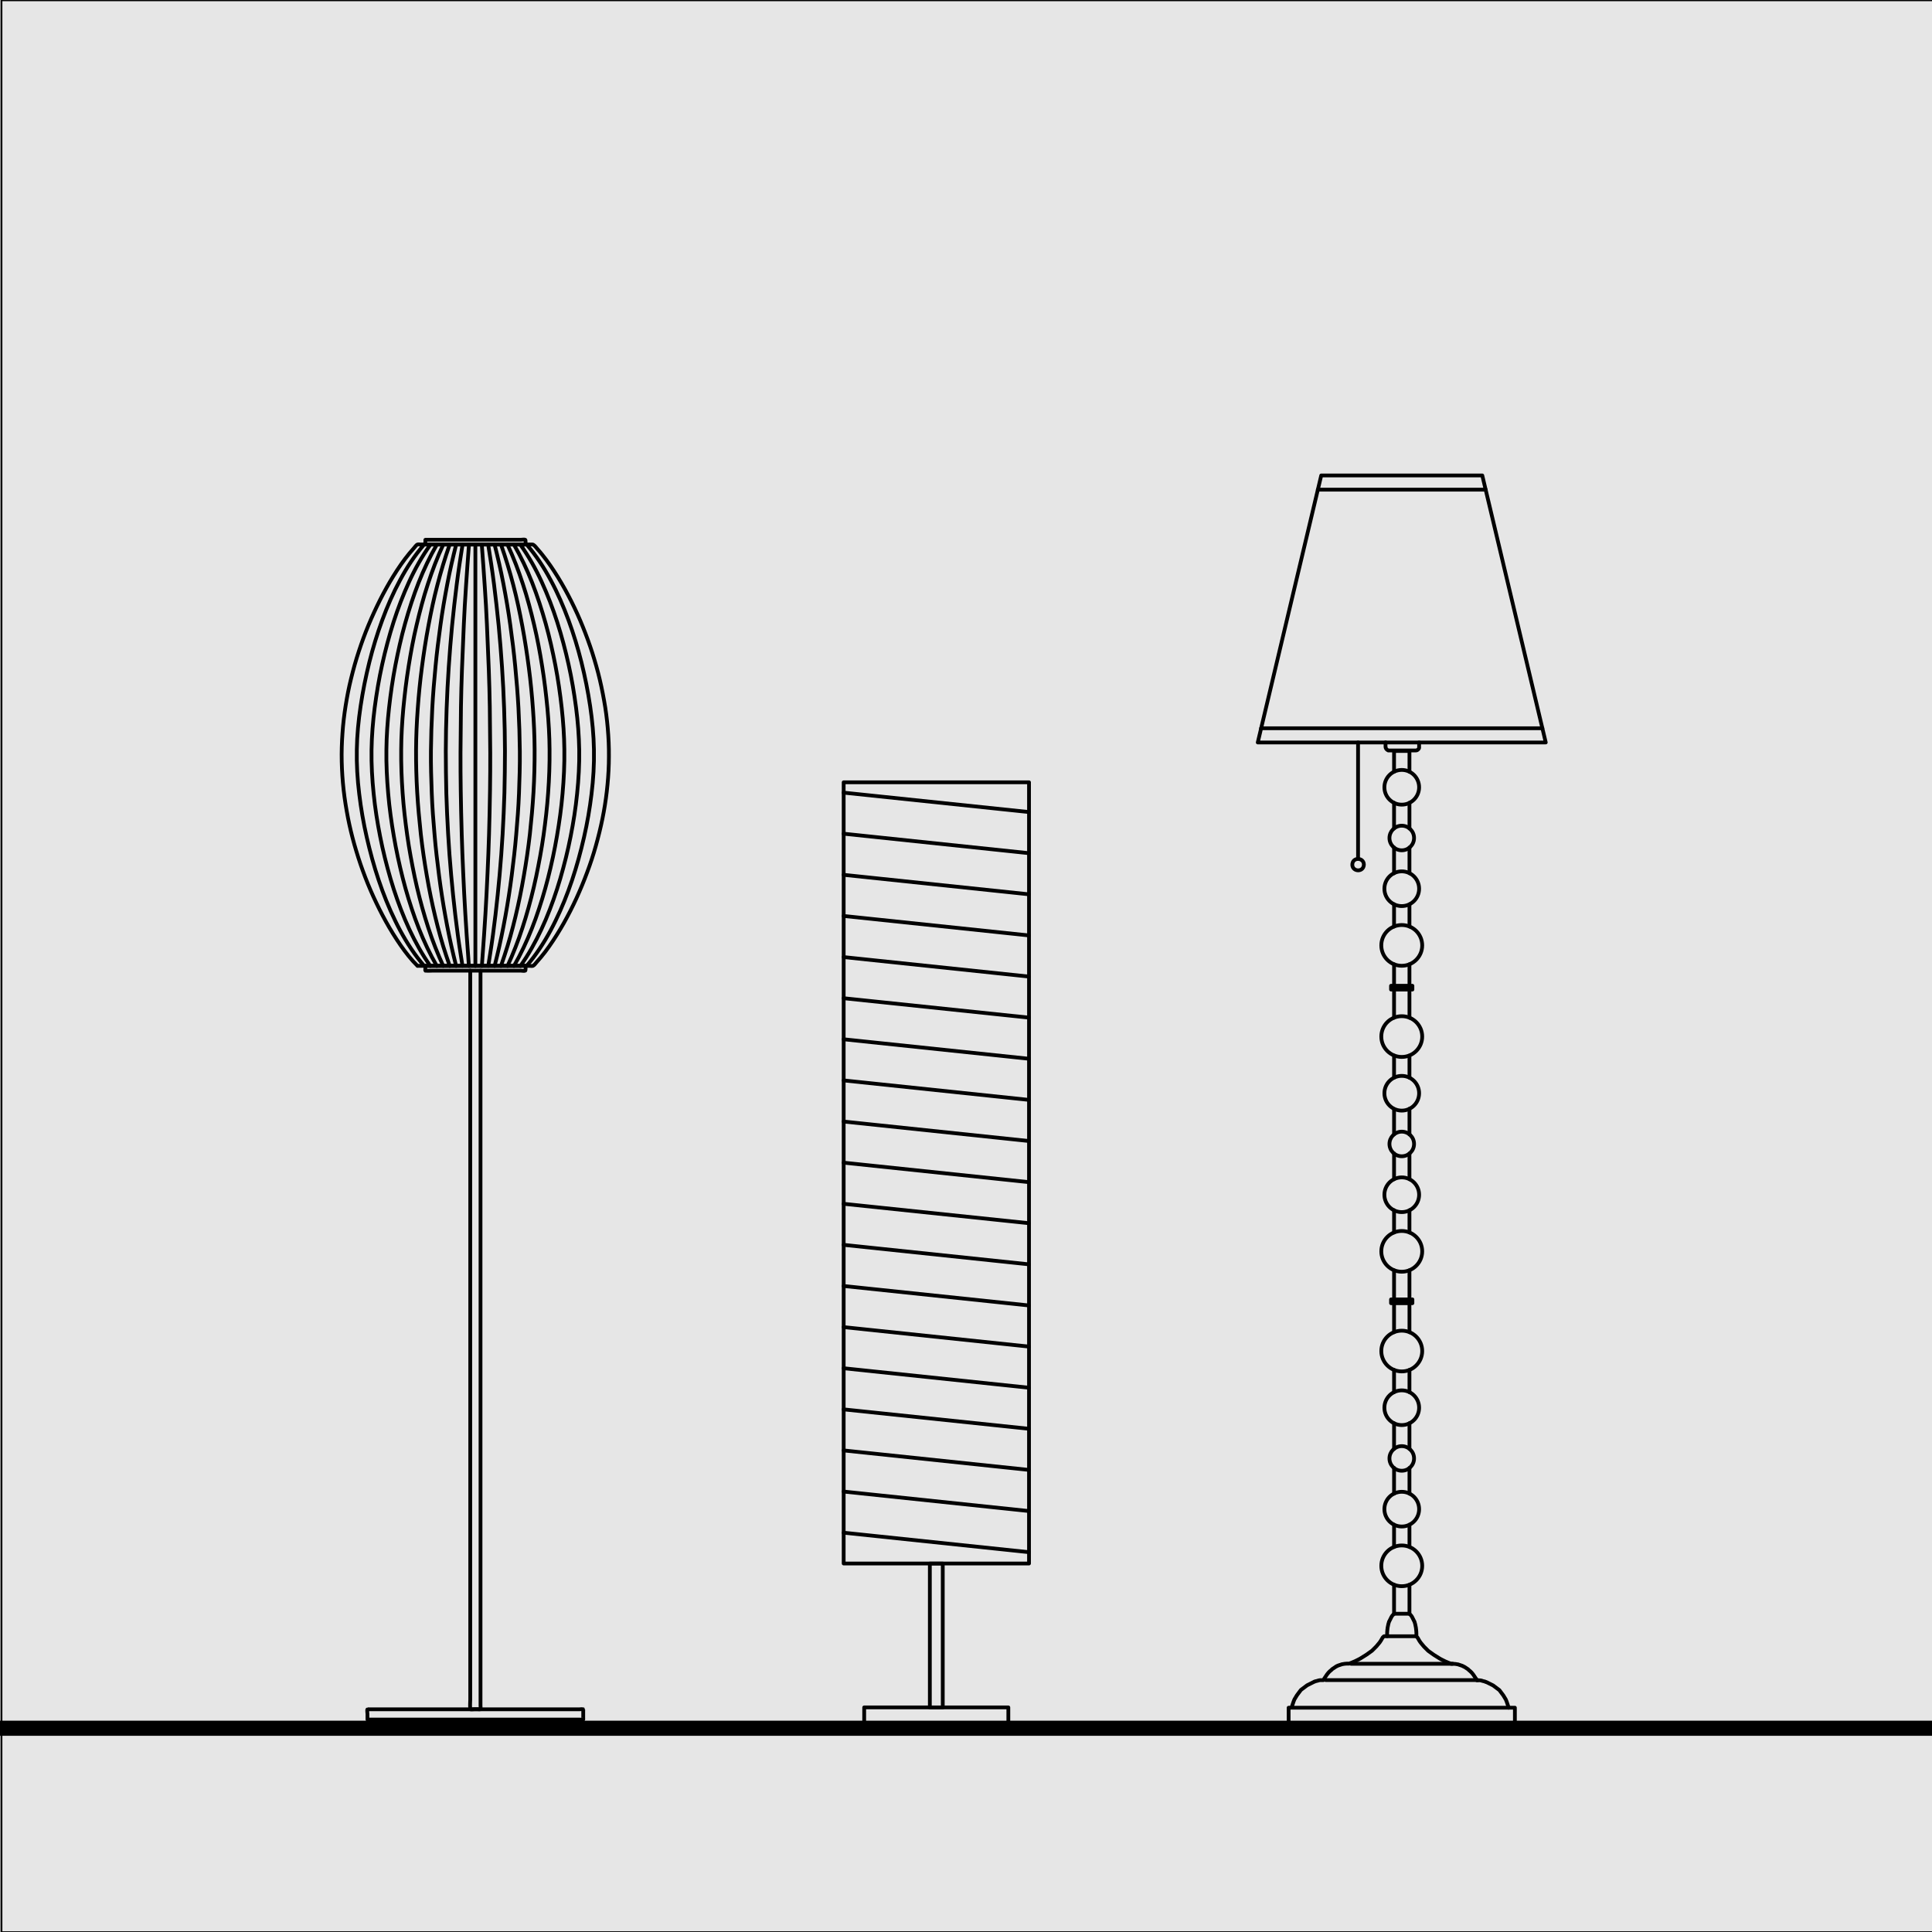 <?xml version="1.0" encoding="UTF-8"?><svg xmlns="http://www.w3.org/2000/svg" width="256" height="256" viewBox="0 0 256 256"><defs><style>.cls-1{fill:none;stroke-width:.5px;}.cls-1,.cls-2{stroke:#000;stroke-linecap:round;stroke-linejoin:round;}.cls-3{fill:#000;stroke-width:0px;}.cls-2{fill:#e6e6e6;stroke-width:.25px;}</style></defs><g id="Ebene_14"><rect class="cls-2" x=".19" y=".03" width="256" height="256"/><rect class="cls-3" y="228" width="256" height="2"/></g><g id="Lampen"><g id="Lampen_Murano_Lampen_Murano_Stehlampen"><g id="POLYLINE"><line class="cls-1" x1="111.79" y1="203.09" x2="136.34" y2="205.67"/></g><g id="POLYLINE-2"><line class="cls-1" x1="111.79" y1="197.64" x2="136.34" y2="200.22"/></g><g id="POLYLINE-3"><line class="cls-1" x1="111.79" y1="192.19" x2="136.34" y2="194.77"/></g><g id="POLYLINE-4"><line class="cls-1" x1="111.79" y1="186.75" x2="136.34" y2="189.32"/></g><g id="POLYLINE-5"><line class="cls-1" x1="111.79" y1="181.3" x2="136.34" y2="183.88"/></g><g id="POLYLINE-6"><line class="cls-1" x1="111.79" y1="175.85" x2="136.34" y2="178.43"/></g><g id="POLYLINE-7"><line class="cls-1" x1="111.79" y1="170.4" x2="136.34" y2="172.98"/></g><g id="POLYLINE-8"><line class="cls-1" x1="111.79" y1="164.95" x2="136.34" y2="167.53"/></g><g id="POLYLINE-9"><line class="cls-1" x1="111.79" y1="159.51" x2="136.34" y2="162.08"/></g><g id="POLYLINE-10"><line class="cls-1" x1="111.79" y1="154.06" x2="136.34" y2="156.64"/></g><g id="POLYLINE-11"><line class="cls-1" x1="111.79" y1="148.61" x2="136.34" y2="151.19"/></g><g id="POLYLINE-12"><line class="cls-1" x1="111.79" y1="143.16" x2="136.34" y2="145.74"/></g><g id="POLYLINE-13"><line class="cls-1" x1="111.79" y1="137.71" x2="136.34" y2="140.29"/></g><g id="POLYLINE-14"><line class="cls-1" x1="111.79" y1="132.27" x2="136.34" y2="134.84"/></g><g id="POLYLINE-15"><line class="cls-1" x1="111.79" y1="126.82" x2="136.34" y2="129.4"/></g><g id="POLYLINE-16"><line class="cls-1" x1="111.79" y1="121.37" x2="136.34" y2="123.95"/></g><g id="POLYLINE-17"><line class="cls-1" x1="111.79" y1="115.92" x2="136.34" y2="118.5"/></g><g id="POLYLINE-18"><line class="cls-1" x1="111.79" y1="110.47" x2="136.34" y2="113.05"/></g><g id="POLYLINE-19"><line class="cls-1" x1="111.79" y1="105.03" x2="136.34" y2="107.6"/></g><g id="POLYLINE-20"><rect class="cls-1" x="123.21" y="207.18" width="1.71" height="19.07"/></g><g id="POLYLINE-21"><rect class="cls-1" x="114.51" y="226.24" width="19.1" height="2.72"/></g><g id="POLYLINE-22"><rect class="cls-1" x="111.79" y="103.66" width="24.56" height="103.51"/></g><line class="cls-1" x1="62.99" y1="72.17" x2="62.99" y2="127.99"/><path class="cls-1" d="M56.18,72.17c-1.24,1.44-2.28,3.03-3.17,4.7-.92,1.7-1.69,3.48-2.36,5.3-.67,1.82-1.24,3.69-1.71,5.57-.48,1.93-.87,3.88-1.16,5.84-.28,1.9-.47,3.83-.5,5.75-.04,1.96.08,3.93.32,5.88.23,1.92.56,3.83.99,5.71.44,1.93.96,3.84,1.59,5.71.62,1.84,1.34,3.65,2.2,5.4.83,1.71,1.8,3.36,2.95,4.88.28.37.57.72.87,1.07"/><path class="cls-1" d="M57.03,72.17c-1.11,1.55-2.04,3.21-2.83,4.94-.79,1.73-1.47,3.5-2.05,5.31-.59,1.85-1.09,3.73-1.51,5.63-.42,1.89-.74,3.79-.99,5.71-.24,1.86-.39,3.74-.42,5.61-.03,1.94.08,3.87.28,5.8.19,1.9.49,3.8.86,5.67.37,1.89.84,3.76,1.38,5.61.54,1.84,1.18,3.65,1.92,5.41.73,1.72,1.58,3.4,2.58,4.99.25.39.51.77.77,1.14"/><path class="cls-1" d="M57.88,72.17c-.93,1.6-1.72,3.28-2.4,5-.7,1.79-1.29,3.62-1.81,5.47-.51,1.82-.92,3.67-1.28,5.52-.36,1.87-.63,3.75-.84,5.64-.2,1.83-.33,3.68-.35,5.52-.03,1.95.07,3.91.24,5.85.16,1.88.42,3.75.74,5.61.32,1.88.72,3.74,1.19,5.59.46,1.81,1.01,3.6,1.64,5.36.63,1.74,1.36,3.45,2.22,5.09.21.39.43.78.65,1.17"/><path class="cls-1" d="M58.73,72.17c-.79,1.69-1.45,3.43-2.03,5.21-.59,1.79-1.07,3.61-1.5,5.44-.43,1.81-.77,3.65-1.06,5.48-.3,1.86-.52,3.73-.7,5.61-.16,1.79-.27,3.6-.28,5.4-.02,1.93.05,3.85.19,5.78.13,1.87.35,3.74.61,5.6.26,1.84.6,3.66.98,5.48.39,1.84.86,3.66,1.4,5.46.53,1.76,1.14,3.49,1.86,5.17.17.4.35.8.53,1.19"/><path class="cls-1" d="M59.58,72.17c-.62,1.77-1.16,3.56-1.63,5.37-.47,1.79-.85,3.6-1.19,5.42-.34,1.82-.62,3.65-.86,5.49-.24,1.83-.42,3.66-.55,5.5-.13,1.79-.21,3.59-.22,5.39-.01,1.88.04,3.76.15,5.64.11,1.85.28,3.7.48,5.55.21,1.85.48,3.69.8,5.53.31,1.82.68,3.62,1.11,5.41.42,1.74.89,3.47,1.46,5.17.15.45.31.9.46,1.35"/><path class="cls-1" d="M60.44,72.17c-.43,1.71-.83,3.43-1.16,5.17-.35,1.83-.67,3.67-.92,5.52-.25,1.81-.48,3.62-.65,5.44-.18,1.84-.33,3.68-.43,5.53-.1,1.89-.16,3.79-.18,5.68-.02,1.87.04,3.74.11,5.61.07,1.83.21,3.65.37,5.47.15,1.82.37,3.63.6,5.45.23,1.79.51,3.58.83,5.35.32,1.77.68,3.52,1.1,5.27.11.44.22.89.33,1.33"/><path class="cls-1" d="M61.29,72.17c-.28,1.75-.55,3.49-.77,5.25-.23,1.83-.44,3.67-.62,5.51-.17,1.82-.32,3.64-.44,5.47-.12,1.83-.22,3.67-.28,5.5-.07,1.87-.1,3.75-.11,5.62,0,1.85.03,3.69.07,5.54.05,1.82.14,3.64.24,5.45.1,1.81.24,3.62.4,5.43.16,1.78.34,3.55.55,5.32.21,1.75.44,3.51.72,5.25.08.49.16.98.23,1.47"/><path class="cls-1" d="M62.14,72.17c-.14,1.88-.28,3.75-.4,5.63-.11,1.65-.21,3.29-.28,4.94-.09,2.01-.17,4.03-.25,6.04-.06,1.62-.1,3.23-.13,4.85-.03,2.04-.05,4.08-.06,6.11,0,1.64,0,3.28.03,4.92.03,1.96.07,3.92.13,5.87.05,1.73.12,3.46.2,5.19.08,1.81.17,3.61.28,5.42.11,1.9.25,3.81.39,5.71.03.38.06.76.08,1.14"/><path class="cls-1" d="M63.84,72.17c.14,1.88.28,3.75.4,5.63.11,1.65.21,3.29.28,4.94.09,2.01.17,4.03.25,6.04.06,1.62.1,3.23.13,4.85.03,2.04.05,4.08.06,6.11,0,1.64,0,3.28-.03,4.92-.03,1.96-.07,3.92-.13,5.87-.05,1.73-.12,3.46-.2,5.19-.08,1.81-.17,3.61-.28,5.42-.11,1.9-.25,3.81-.39,5.71-.03.38-.06.76-.08,1.14"/><path class="cls-1" d="M64.69,72.17c.28,1.75.55,3.49.77,5.25.23,1.83.44,3.67.62,5.51.17,1.82.32,3.64.44,5.47.12,1.83.22,3.67.28,5.5.07,1.87.1,3.75.11,5.62,0,1.85-.03,3.69-.07,5.54-.05,1.82-.14,3.64-.24,5.45-.1,1.81-.24,3.62-.4,5.43-.16,1.78-.34,3.55-.55,5.32-.21,1.75-.44,3.51-.72,5.25-.08.49-.16.98-.23,1.47"/><path class="cls-1" d="M65.54,72.17c.43,1.71.83,3.43,1.16,5.17.35,1.83.67,3.67.92,5.52.25,1.81.48,3.62.65,5.44.18,1.84.33,3.68.43,5.53.1,1.89.16,3.79.18,5.68.02,1.87-.04,3.74-.11,5.61-.07,1.83-.21,3.65-.37,5.47-.15,1.82-.37,3.63-.6,5.45-.23,1.79-.51,3.58-.83,5.35-.32,1.77-.68,3.52-1.1,5.27-.11.44-.22.89-.33,1.33"/><path class="cls-1" d="M66.39,72.17c.62,1.77,1.16,3.56,1.63,5.37.47,1.79.85,3.6,1.19,5.42.34,1.82.62,3.65.86,5.49.24,1.83.42,3.66.55,5.5.13,1.79.21,3.59.22,5.39.01,1.88-.04,3.76-.15,5.64-.11,1.85-.28,3.7-.48,5.55-.21,1.85-.48,3.69-.8,5.53-.31,1.82-.68,3.62-1.11,5.41-.42,1.74-.89,3.47-1.46,5.17-.15.45-.31.9-.46,1.35"/><path class="cls-1" d="M67.25,72.17c.79,1.69,1.45,3.43,2.03,5.21.59,1.79,1.07,3.61,1.5,5.44.43,1.81.77,3.65,1.06,5.48.3,1.86.52,3.73.7,5.61.16,1.79.27,3.6.28,5.4.02,1.93-.05,3.85-.19,5.78-.13,1.87-.35,3.74-.61,5.6-.26,1.84-.6,3.66-.98,5.48-.39,1.84-.86,3.66-1.4,5.46-.53,1.76-1.14,3.49-1.86,5.17-.17.4-.35.8-.53,1.19"/><path class="cls-1" d="M68.1,72.17c.93,1.6,1.72,3.28,2.4,5,.7,1.79,1.29,3.62,1.81,5.47.51,1.82.92,3.67,1.28,5.52.36,1.87.63,3.75.84,5.64.2,1.83.33,3.68.35,5.52.03,1.95-.07,3.91-.24,5.85-.16,1.88-.42,3.75-.74,5.61-.32,1.88-.72,3.74-1.19,5.59-.46,1.81-1.01,3.6-1.64,5.36-.63,1.74-1.36,3.45-2.22,5.09-.21.39-.43.78-.65,1.17"/><path class="cls-1" d="M68.95,72.17c1.11,1.55,2.04,3.21,2.83,4.94.79,1.73,1.47,3.5,2.05,5.31.59,1.85,1.09,3.73,1.51,5.63.42,1.89.74,3.79.99,5.71.24,1.86.39,3.74.42,5.61.03,1.94-.08,3.87-.28,5.8-.19,1.9-.49,3.8-.86,5.67-.37,1.89-.84,3.76-1.38,5.61-.54,1.84-1.18,3.65-1.92,5.41-.73,1.72-1.58,3.4-2.58,4.99-.25.39-.51.77-.77,1.14"/><path class="cls-1" d="M69.8,72.17c1.24,1.44,2.28,3.03,3.17,4.7.92,1.7,1.69,3.48,2.36,5.3.67,1.82,1.24,3.69,1.71,5.57.48,1.93.87,3.88,1.16,5.84.28,1.9.47,3.83.5,5.75.04,1.96-.08,3.93-.32,5.88-.23,1.92-.56,3.83-.99,5.71-.44,1.93-.96,3.84-1.59,5.71-.62,1.84-1.34,3.65-2.2,5.4-.83,1.71-1.8,3.36-2.95,4.88-.28.37-.57.72-.87,1.07"/><path class="cls-1" d="M48.69,227.85h28.1c.12,0,.32.04.43,0,.01,0,.05,0,.06,0,.02-.01,0-.16,0-.18v-.97s.02-.19,0-.21c0,0-.05,0-.06,0-.11-.04-.32,0-.43,0h-27.87s-.2-.02-.23,0c-.07.07,0,.54,0,.63,0,.24,0,.49,0,.73Z"/><path class="cls-1" d="M63.67,128.62v97.38c0,.12.03.28,0,.41,0,.01,0,.06,0,.07-.01.01-.04,0-.06,0-.07.03-.22,0-.3,0h-.45c-.08,0-.51.05-.55-.01-.01-.01,0-.07,0-.09-.05-.38,0-.8,0-1.18v-96.59"/><path class="cls-1" d="M56.36,127.99v.34s-.03.26,0,.29c.01.01.09,0,.11,0,.24.03.51,0,.75,0h11.81c.11,0,.47.06.57,0,.06-.04.06-.6,0-.64-.11-.06-.46,0-.58,0h-12.55s-.06,0-.1,0Z"/><path class="cls-1" d="M56.36,71.53v.34s-.03.26,0,.29c.01.01.09,0,.11,0,.24.03.51,0,.75,0h11.81c.11,0,.47.06.57,0,.06-.04.06-.6,0-.64-.11-.06-.46,0-.58,0h-12.64Z"/><path class="cls-1" d="M55.33,127.99c-.84-.82-1.56-1.75-2.23-2.71-.7-1.01-1.35-2.06-1.95-3.14-.6-1.08-1.15-2.19-1.67-3.32-.51-1.12-.98-2.27-1.4-3.43-.43-1.17-.8-2.35-1.14-3.54-.32-1.14-.6-2.3-.83-3.47-.24-1.23-.44-2.48-.58-3.73-.14-1.24-.22-2.48-.25-3.72-.03-1.26.01-2.51.1-3.77.08-1.23.23-2.45.42-3.66.19-1.19.42-2.38.71-3.55.3-1.23.64-2.45,1.04-3.66.38-1.16.8-2.31,1.27-3.44.47-1.13.98-2.24,1.53-3.34.55-1.08,1.13-2.14,1.77-3.17.65-1.05,1.35-2.07,2.13-3.02.18-.22.37-.44.57-.66.13-.14.33-.45.5-.51.1-.04.3,0,.41,0h14.62c.12,0,.23-.02.33.04.22.14.41.42.58.61.21.23.41.47.6.71.75.93,1.42,1.92,2.05,2.94.66,1.07,1.26,2.16,1.82,3.28.54,1.08,1.04,2.18,1.49,3.3.46,1.14.88,2.29,1.26,3.46.37,1.17.71,2.35.99,3.54.29,1.23.53,2.47.73,3.71.19,1.22.32,2.45.4,3.68.09,1.25.1,2.51.07,3.77-.03,1.24-.13,2.48-.27,3.71-.14,1.2-.33,2.39-.57,3.57-.25,1.23-.55,2.44-.89,3.65-.33,1.17-.71,2.33-1.14,3.47-.43,1.17-.91,2.32-1.43,3.46-.51,1.11-1.07,2.21-1.67,3.28-.59,1.04-1.22,2.06-1.91,3.04-.35.5-.72,1-1.12,1.47-.19.23-.38.45-.58.67-.12.13-.31.41-.47.47-.12.04-.33,0-.45,0h-11.26c-1.2,0-2.4,0-3.6,0Z"/><line class="cls-1" x1="167.1" y1="96.5" x2="204.37" y2="96.5"/><line class="cls-1" x1="174.62" y1="64.88" x2="196.86" y2="64.88"/><line class="cls-1" x1="179.95" y1="98.38" x2="179.95" y2="113.8"/><path class="cls-1" d="M180.72,114.57c0-1-1.58-1.04-1.53.07.08.9,1.49.95,1.53-.07Z"/><polygon class="cls-1" points="166.66 98.38 204.82 98.38 196.41 63 175.07 63 166.66 98.38"/><polyline class="cls-1" points="179.01 220.46 185.74 220.46 192.47 220.46"/><polyline class="cls-1" points="175.66 222.62 185.74 222.62 195.81 222.62"/><path class="cls-1" d="M199.9,226.28v-.06s-.03-.06-.03-.06l-.02-.06-.02-.06-.02-.06-.02-.06-.02-.06-.02-.06-.02-.06-.02-.06-.02-.06-.02-.06-.02-.06-.02-.05-.02-.05-.02-.05-.02-.05-.02-.05-.02-.05-.03-.05-.03-.05-.03-.05-.03-.05-.03-.05-.03-.05-.03-.05-.03-.05-.03-.05-.03-.05-.03-.05-.03-.04-.03-.04-.03-.04-.03-.04-.03-.04-.03-.04-.03-.04-.03-.04-.03-.04-.03-.04-.03-.04-.03-.04-.03-.04-.03-.04-.03-.04-.03-.04-.03-.04-.04-.04-.04-.03-.04-.03-.04-.03-.04-.03-.04-.03-.04-.03-.04-.03-.04-.03-.04-.03-.04-.03-.04-.03-.04-.03-.04-.03-.04-.03-.04-.03-.04-.03-.04-.03-.04-.03-.04-.03-.04-.03-.04-.02-.04-.02-.04-.02-.04-.02-.04-.02-.04-.02-.04-.02-.04-.02-.04-.02-.04-.02-.04-.02-.04-.02-.04-.02-.04-.02-.04-.02-.04-.02-.04-.02-.04-.02-.04-.02-.04-.02-.04-.02-.04-.02h-.04s-.04-.03-.04-.03h-.04s-.04-.03-.04-.03h-.04s-.04-.03-.04-.03h-.04s-.04-.02-.04-.02h-.04s-.04-.02-.04-.02h-.04s-.04-.02-.04-.02h-.04s-.03-.02-.03-.02h-.03s-.03-.02-.03-.02h-.03s-.03-.02-.03-.02h-.03s-.03-.01-.03-.01h-.03s-.03-.01-.03-.01h-.03s-.03-.01-.03-.01h-.03s-.03,0-.03,0h-.03s-.03,0-.03,0h-.03s-.03,0-.03,0h-.03s-.03,0-.03,0h-.03s-.03,0-.03,0h-.03s-.03,0-.03,0h-.03s-.03,0-.03,0l-.04-.07-.04-.07-.04-.07-.04-.06-.04-.06-.04-.06-.04-.06-.04-.06-.04-.06-.04-.06-.04-.06-.04-.06-.04-.05-.04-.05-.04-.05-.04-.05-.04-.05-.05-.05-.05-.05-.05-.05-.05-.05-.05-.04-.05-.04-.05-.04-.02-.02-.02-.02-.02-.02-.02-.02-.02-.02-.02-.02-.02-.02-.03-.02-.03-.02-.03-.02-.03-.02-.03-.02-.03-.02-.03-.02-.03-.02-.03-.02-.03-.02-.03-.02-.03-.02-.03-.02-.03-.02-.03-.02-.03-.02h-.03s-.03-.03-.03-.03h-.03s-.03-.03-.03-.03h-.03s-.03-.03-.03-.03h-.03s-.03-.03-.03-.03h-.03s-.03-.03-.03-.03h-.03s-.03-.02-.03-.02h-.03s-.03-.02-.03-.02h-.03s-.03-.02-.03-.02h-.03s-.03-.02-.03-.02h-.03s-.03-.02-.03-.02h-.03s-.03-.02-.03-.02h-.03s-.03-.02-.03-.02h-.03s-.03-.02-.03-.02h-.03s-.03-.02-.03-.02h-.03s-.03-.01-.03-.01h-.03s-.03-.01-.03-.01h-.03s-.03-.01-.03-.01h-.03s-.03-.01-.03-.01h-.03s-.03-.01-.03-.01h-.03s-.06-.01-.06-.01h-.06s-.06-.01-.06-.01h-.07s-.07-.01-.07-.01h-.07s-.07,0-.07,0h-.07s-.07,0-.07,0l-.2-.08-.2-.08-.19-.08-.19-.08-.18-.09-.18-.09-.18-.09-.09-.05-.09-.05-.08-.05-.08-.05-.08-.05-.08-.05-.08-.05-.08-.05-.08-.05-.08-.05-.08-.05-.08-.05-.07-.05-.07-.05-.07-.05-.07-.05-.07-.05-.07-.05-.07-.05-.07-.05-.07-.05-.07-.05-.06-.05-.06-.06-.06-.06-.06-.06-.06-.06-.06-.06-.06-.06-.06-.06-.06-.06-.06-.06-.05-.06-.05-.06-.05-.06-.05-.06-.05-.06-.05-.06-.05-.06-.05-.06-.05-.06-.04-.06-.04-.06-.04-.06-.04-.06-.04-.07-.04-.07-.04-.07-.04-.07-.04-.07s-.01-.02-.01-.02c0-.01-.01-.02-.01-.02-.01-.01-.02-.02-.02-.02-.01-.01-.02-.02-.02-.02-.01-.01-.02-.02-.02-.02-.01-.01-.02-.02-.02-.02-.01-.01-.02-.02-.02-.02-.01-.01-.02-.02-.02-.02-.01-.01-.02-.02-.02-.02-.02-.01-.02-.02-.02-.02-.02,0-.02-.01-.02-.01-.02,0-.02-.01-.02-.01-.02,0-.03-.01-.03-.01,0,0-.02,0-.02,0h-.02s-.02-.01-.02-.01c0,0-.02,0-.02,0,0,0-.02,0-.02,0,0,0-.02,0-.02,0,0,0-.02,0-.02,0,0,0-.02,0-.02,0,0,0-.02,0-.02,0,0,0-.02,0-.02,0,0,0-.02,0-.02,0,0,0-.02,0-.02,0h-3.71s-.02,0-.02,0c0,0-.02,0-.02,0,0,0-.02,0-.02,0,0,0-.02,0-.02,0,0,0-.02,0-.02,0,0,0-.02,0-.02,0,0,0-.02,0-.02,0,0,0-.02,0-.02,0,0,0-.02,0-.02,0,0,0-.02,0-.02,0,0,0-.02,0-.02,0,0,0-.02,0-.02,0,0,0-.02,0-.02,0-.02,0-.02.01-.02.01-.02,0-.02.01-.02.01-.02,0-.02.01-.02.01-.02.01-.02.02-.02.02-.01.01-.02.02-.02.02-.01.01-.02.02-.02.02-.01.01-.02.02-.02.02-.01.01-.02.02-.02.02-.01.01-.02.02-.02.02-.01.01-.02.02-.02.02-.01.01-.01.02-.01.02v.02s-.06.08-.06.08l-.04.07-.04.07-.04.07-.04.07-.04.06-.04.06-.04.06-.04.06-.05.06-.05.06-.05.06-.05.06-.05.06-.05.06-.05.06-.05.06-.05.06-.06.06-.06.06-.06.06-.06.06-.06.06-.06.06-.06.06-.06.06-.06.06-.06.05-.07.05-.07.05-.07.05-.07.05-.07.05-.07.05-.07.05-.07.05-.07.05-.07.05-.08.05-.08.05-.08.05-.08.05-.08.05-.08.05-.08.05-.08.05-.08.05-.08.05-.09.05-.09.05-.18.09-.18.09-.18.09-.19.08-.19.08-.2.08-.2.08h-.07s-.07,0-.07,0h-.07s-.07,0-.07,0h-.07s-.07.01-.07.01h-.06s-.06.01-.06.01h-.06s-.03.01-.03.01h-.03s-.03.01-.03.01h-.03s-.03.01-.03.01h-.03s-.03.01-.03.01h-.03s-.03.01-.03.01h-.03s-.03.01-.03.01h-.03s-.03.02-.03.02h-.03s-.03.02-.03.02h-.03s-.03.02-.03.02h-.03s-.03.02-.03.02h-.03s-.03.02-.03.02h-.03s-.03.02-.03.02h-.03s-.03.02-.03.02h-.03s-.03.02-.03.02h-.03s-.03.02-.03.02h-.03s-.03.03-.03.03h-.03s-.03.03-.03.03h-.03s-.03.03-.03.03h-.03s-.03.03-.03.03h-.03s-.03.03-.03.03l-.03.02-.03.02-.03.02-.03.02-.03.02-.03.02-.03.02-.03.02-.03.02-.03.02-.03.02-.03.02-.03.02-.03.02-.03.02-.03.02-.02.02-.02.02-.02.02-.02.02-.02.02-.02.02-.02.02-.05.04-.05.04-.05.04-.05.05-.05.05-.05.05-.05.05-.04.05-.04.05-.04.05-.04.05-.04.05-.04.06-.04.06-.04.06-.04.06-.04.06-.04.06-.04.06-.04.06-.04.06-.04.07-.04.07-.04.07h-.03s-.03,0-.03,0h-.03s-.03,0-.03,0h-.03s-.03,0-.03,0h-.03s-.03,0-.03,0h-.03s-.03,0-.03,0h-.03s-.03,0-.03,0h-.03s-.03,0-.03,0h-.03s-.03.01-.03.01h-.03s-.03.01-.03.01h-.03s-.03.01-.03.01h-.03s-.03.02-.03.02h-.03s-.03.02-.03.02h-.03s-.04.02-.04.02h-.04s-.04.02-.04.02h-.04s-.04.02-.04.02h-.04s-.04.02-.04.02h-.04s-.04.03-.04.03h-.04s-.04.03-.04.03h-.04s-.04.03-.04.03l-.04.02-.04.02-.04.02-.04.02-.04.02-.04.02-.04.02-.04.02-.04.02-.04.02-.04.02-.04.02-.04.02-.04.02-.04.02-.04.02-.04.02-.04.02-.04.02-.04.02-.04.02-.04.02-.04.03-.04.03-.04.03-.04.03-.04.03-.04.03-.04.03-.04.03-.04.03-.04.03-.04.03-.04.03-.04.03-.04.03-.04.03-.04.03-.04.03-.04.03-.04.03-.04.03-.04.04-.03.04-.03.04-.03.04-.03.04-.03.04-.03.04-.03.04-.03.04-.03.04-.03.04-.03.04-.03.04-.03.04-.03.04-.03.04-.03.04-.03.04-.03.05-.03.05-.03.05-.03.05-.03.05-.03.05-.03.05-.03.05-.03.05-.03.05-.03.05-.02.05-.02.05-.02.05-.02.05-.02.05-.02.05-.02.06-.02.06-.02.06-.02.06-.02.06-.02.06-.02.06-.02.06-.02.06-.02.06-.02.06-.02.06v.06"/><path class="cls-1" d="M187.68,216.79v-.13s0-.13,0-.13v-.13s-.01-.12-.01-.12v-.12s-.02-.12-.02-.12v-.12s-.02-.06-.02-.06v-.06s-.01-.06-.01-.06v-.06s-.02-.05-.02-.05v-.05s-.02-.05-.02-.05v-.05s-.02-.05-.02-.05v-.05s-.02-.05-.02-.05v-.05s-.02-.05-.02-.05v-.05s-.03-.05-.03-.05v-.05s-.03-.05-.03-.05v-.05s-.03-.05-.03-.05v-.05s-.03-.04-.03-.04l-.02-.04-.02-.04-.02-.04-.02-.04-.02-.04-.02-.04-.02-.04-.02-.04-.02-.04-.02-.04-.02-.04-.02-.04-.02-.04-.02-.04-.02-.04-.02-.03-.02-.03s-.02-.03-.02-.03c-.01-.02-.02-.03-.02-.03l-.02-.03s-.02-.03-.02-.03c-.01-.02-.03-.03-.03-.03-.01-.02-.03-.03-.03-.03-.01-.01-.03-.03-.03-.03-.01-.01-.03-.03-.03-.03-.01-.01-.03-.03-.03-.03-.01-.01-.03-.03-.03-.03-.01-.01-.03-.03-.03-.03-.01-.01-.03-.03-.03-.03"/><rect class="cls-1" x="170.75" y="226.28" width="29.98" height="2.72"/><path class="cls-1" d="M183.8,216.79v-.13s0-.13,0-.13v-.13s.01-.12.01-.12v-.12s.02-.12.02-.12v-.12s.02-.06.02-.06v-.06s.01-.06.01-.06v-.06s.02-.05.02-.05v-.05s.02-.05.02-.05v-.05s.02-.05.02-.05v-.05s.02-.05.02-.05v-.05s.02-.05.02-.05v-.05s.03-.05.03-.05v-.05s.03-.05.03-.05v-.05s.03-.05.03-.05v-.05s.03-.04.03-.04l.02-.04.02-.04.02-.04.02-.04.02-.04.02-.04.02-.04.02-.04.02-.04.02-.04.02-.04.02-.04.02-.04.02-.04.02-.04.02-.03.02-.03s.02-.03.02-.03c.01-.02.02-.03.02-.03l.02-.03s.02-.03.02-.03c.01-.02.03-.03.03-.03.01-.02.03-.03.03-.03.01-.01.03-.03.03-.03.01-.01.03-.03.03-.03.01-.01.03-.03.03-.03.01-.01.03-.03.03-.03.01-.01.03-.03.03-.03.01-.01.03-.03.03-.03"/><line class="cls-1" x1="184.72" y1="176.52" x2="184.72" y2="172.67"/><line class="cls-1" x1="184.72" y1="184.47" x2="184.72" y2="181.52"/><line class="cls-1" x1="184.72" y1="191.99" x2="184.72" y2="188.58"/><line class="cls-1" x1="184.72" y1="197.92" x2="184.72" y2="194.51"/><line class="cls-1" x1="184.72" y1="204.98" x2="184.72" y2="202.03"/><polyline class="cls-1" points="186.76 209.99 186.76 213.83 184.72 213.83 184.72 209.99"/><line class="cls-1" x1="186.76" y1="202.03" x2="186.76" y2="204.98"/><line class="cls-1" x1="186.76" y1="194.51" x2="186.76" y2="197.92"/><line class="cls-1" x1="186.76" y1="188.58" x2="186.76" y2="191.99"/><line class="cls-1" x1="186.76" y1="181.52" x2="186.76" y2="184.47"/><line class="cls-1" x1="186.76" y1="172.67" x2="186.76" y2="176.52"/><line class="cls-1" x1="186.76" y1="168.32" x2="186.76" y2="172.18"/><line class="cls-1" x1="186.76" y1="160.36" x2="186.76" y2="163.31"/><line class="cls-1" x1="186.76" y1="152.84" x2="186.76" y2="156.25"/><line class="cls-1" x1="186.76" y1="146.91" x2="186.76" y2="150.32"/><line class="cls-1" x1="186.76" y1="139.87" x2="186.76" y2="142.8"/><line class="cls-1" x1="186.76" y1="131.12" x2="186.76" y2="134.85"/><line class="cls-1" x1="184.72" y1="134.85" x2="184.72" y2="131.12"/><line class="cls-1" x1="184.72" y1="142.8" x2="184.72" y2="139.87"/><line class="cls-1" x1="184.72" y1="150.32" x2="184.72" y2="146.96"/><line class="cls-1" x1="184.72" y1="156.25" x2="184.72" y2="152.84"/><line class="cls-1" x1="184.72" y1="163.31" x2="184.72" y2="160.36"/><line class="cls-1" x1="184.72" y1="172.18" x2="184.72" y2="168.32"/><rect class="cls-1" x="184.32" y="172.18" width="2.83" height=".5"/><line class="cls-1" x1="186.76" y1="127.77" x2="186.76" y2="130.62"/><line class="cls-1" x1="186.76" y1="119.82" x2="186.76" y2="122.77"/><line class="cls-1" x1="186.76" y1="112.3" x2="186.76" y2="115.71"/><line class="cls-1" x1="186.76" y1="106.37" x2="186.76" y2="109.78"/><polyline class="cls-1" points="184.72 102.26 184.72 99.51 186.76 99.51 186.76 102.26"/><line class="cls-1" x1="184.72" y1="109.78" x2="184.72" y2="106.37"/><line class="cls-1" x1="184.72" y1="115.71" x2="184.72" y2="112.3"/><line class="cls-1" x1="184.72" y1="122.77" x2="184.72" y2="119.82"/><line class="cls-1" x1="184.72" y1="130.62" x2="184.72" y2="127.77"/><rect class="cls-1" x="184.32" y="130.62" width="2.83" height=".5"/><path class="cls-1" d="M188.04,98.38v.31s0,.02,0,.02c0,0,0,.02,0,.02,0,0,0,.02,0,.02,0,0,0,.02,0,.02,0,0,0,.02,0,.02,0,0,0,.02,0,.02,0,0,0,.02,0,.02,0,0,0,.02,0,.02,0,0,0,.02,0,.02,0,0,0,.02,0,.02,0,0,0,.02,0,.02,0,0,0,.02,0,.02,0,0,0,.02,0,.02,0,0,0,.02,0,.02,0,0,0,.02,0,.02,0,0,0,.02,0,.02,0,0,0,.02,0,.02,0,0,0,.02,0,.02,0,0,0,.02,0,.02,0,0,0,.02,0,.02,0,0,0,.02,0,.02,0,0-.01.02-.01.02,0,0-.01.02-.01.02,0,0-.01.02-.01.02,0,0-.01.02-.01.02,0,0-.01.02-.01.02,0,0-.01.02-.01.02-.01.02-.02.02-.02.02-.01.02-.02.02-.02.02-.01.02-.02.02-.02.02-.01.01-.02.02-.02.02-.02.01-.02.02-.02.02-.02.01-.02.02-.02.02-.02.01-.03.02-.03.02,0,0-.02.01-.02.01,0,0-.02.01-.02.01,0,0-.02.01-.02.01,0,0-.02.01-.02.01,0,0-.02.01-.02.01,0,0-.02.01-.02.01,0,0-.02,0-.02,0,0,0-.02,0-.02,0,0,0-.02,0-.02,0,0,0-.02,0-.02,0h-.02s-.02.01-.02.01c0,0-.02,0-.02,0,0,0-.02,0-.02,0,0,0-.02,0-.02,0,0,0-.02,0-.02,0,0,0-.02,0-.02,0,0,0-.02,0-.02,0,0,0-.02,0-.02,0h-.02s-.02,0-.02,0c0,0-.02,0-.02,0,0,0-.02,0-.02,0,0,0-.02,0-.02,0,0,0-.02,0-.02,0,0,0-.02,0-.02,0h-2.96s-.02,0-.02,0c0,0-.02,0-.02,0,0,0-.02,0-.02,0,0,0-.02,0-.02,0,0,0-.02,0-.02,0,0,0-.02,0-.02,0,0,0-.02,0-.02,0,0,0-.02,0-.02,0,0,0-.02,0-.02,0,0,0-.02,0-.02,0,0,0-.02,0-.02,0,0,0-.02,0-.02,0,0,0-.02,0-.02,0,0,0-.02,0-.02,0,0,0-.02,0-.02,0,0,0-.02,0-.02,0,0,0-.02,0-.02,0,0,0-.02,0-.02,0,0,0-.02,0-.02,0h-.02s-.02-.02-.02-.02c0,0-.02-.01-.02-.01,0,0-.02-.01-.02-.01,0,0-.02-.01-.02-.01,0,0-.02-.01-.02-.01,0,0-.02-.01-.02-.01,0,0-.02-.01-.02-.01-.02-.01-.02-.02-.02-.02-.02-.01-.02-.02-.02-.02-.02-.01-.02-.02-.02-.02-.01-.01-.02-.02-.02-.02-.01-.02-.02-.02-.02-.02-.01-.02-.02-.02-.02-.02-.01-.02-.02-.03-.02-.03,0,0-.01-.02-.01-.02,0,0-.01-.02-.01-.02,0,0-.01-.02-.01-.02,0,0-.01-.02-.01-.02,0,0-.01-.02-.01-.02,0,0-.01-.02-.01-.02,0,0,0-.02,0-.02,0,0,0-.02,0-.02,0,0,0-.02,0-.02v-.02s-.02-.02-.02-.02c0,0,0-.02,0-.02,0,0,0-.02,0-.02,0,0,0-.02,0-.02,0,0,0-.02,0-.02,0,0,0-.02,0-.02,0,0,0-.02,0-.02,0,0,0-.02,0-.02,0,0,0-.02,0-.02,0,0,0-.02,0-.02,0,0,0-.02,0-.02,0,0,0-.02,0-.02,0,0,0-.02,0-.02,0,0,0-.02,0-.02,0,0,0-.02,0-.02,0,0,0-.02,0-.02v-.32"/><circle class="cls-1" cx="185.74" cy="151.58" r="1.63"/><circle class="cls-1" cx="185.74" cy="144.86" r="2.3"/><ellipse class="cls-1" cx="185.74" cy="137.35" rx="2.71" ry="2.7"/><circle class="cls-1" cx="185.74" cy="158.31" r="2.3"/><ellipse class="cls-1" cx="185.74" cy="165.81" rx="2.71" ry="2.7"/><circle class="cls-1" cx="185.74" cy="111.04" r="1.63"/><circle class="cls-1" cx="185.74" cy="104.32" r="2.3"/><circle class="cls-1" cx="185.74" cy="117.76" r="2.3"/><ellipse class="cls-1" cx="185.74" cy="125.27" rx="2.71" ry="2.7"/><circle class="cls-1" cx="185.74" cy="193.25" r="1.63"/><circle class="cls-1" cx="185.74" cy="186.53" r="2.3"/><ellipse class="cls-1" cx="185.74" cy="179.02" rx="2.71" ry="2.7"/><circle class="cls-1" cx="185.74" cy="199.97" r="2.3"/><ellipse class="cls-1" cx="185.74" cy="207.48" rx="2.71" ry="2.7"/></g></g></svg>